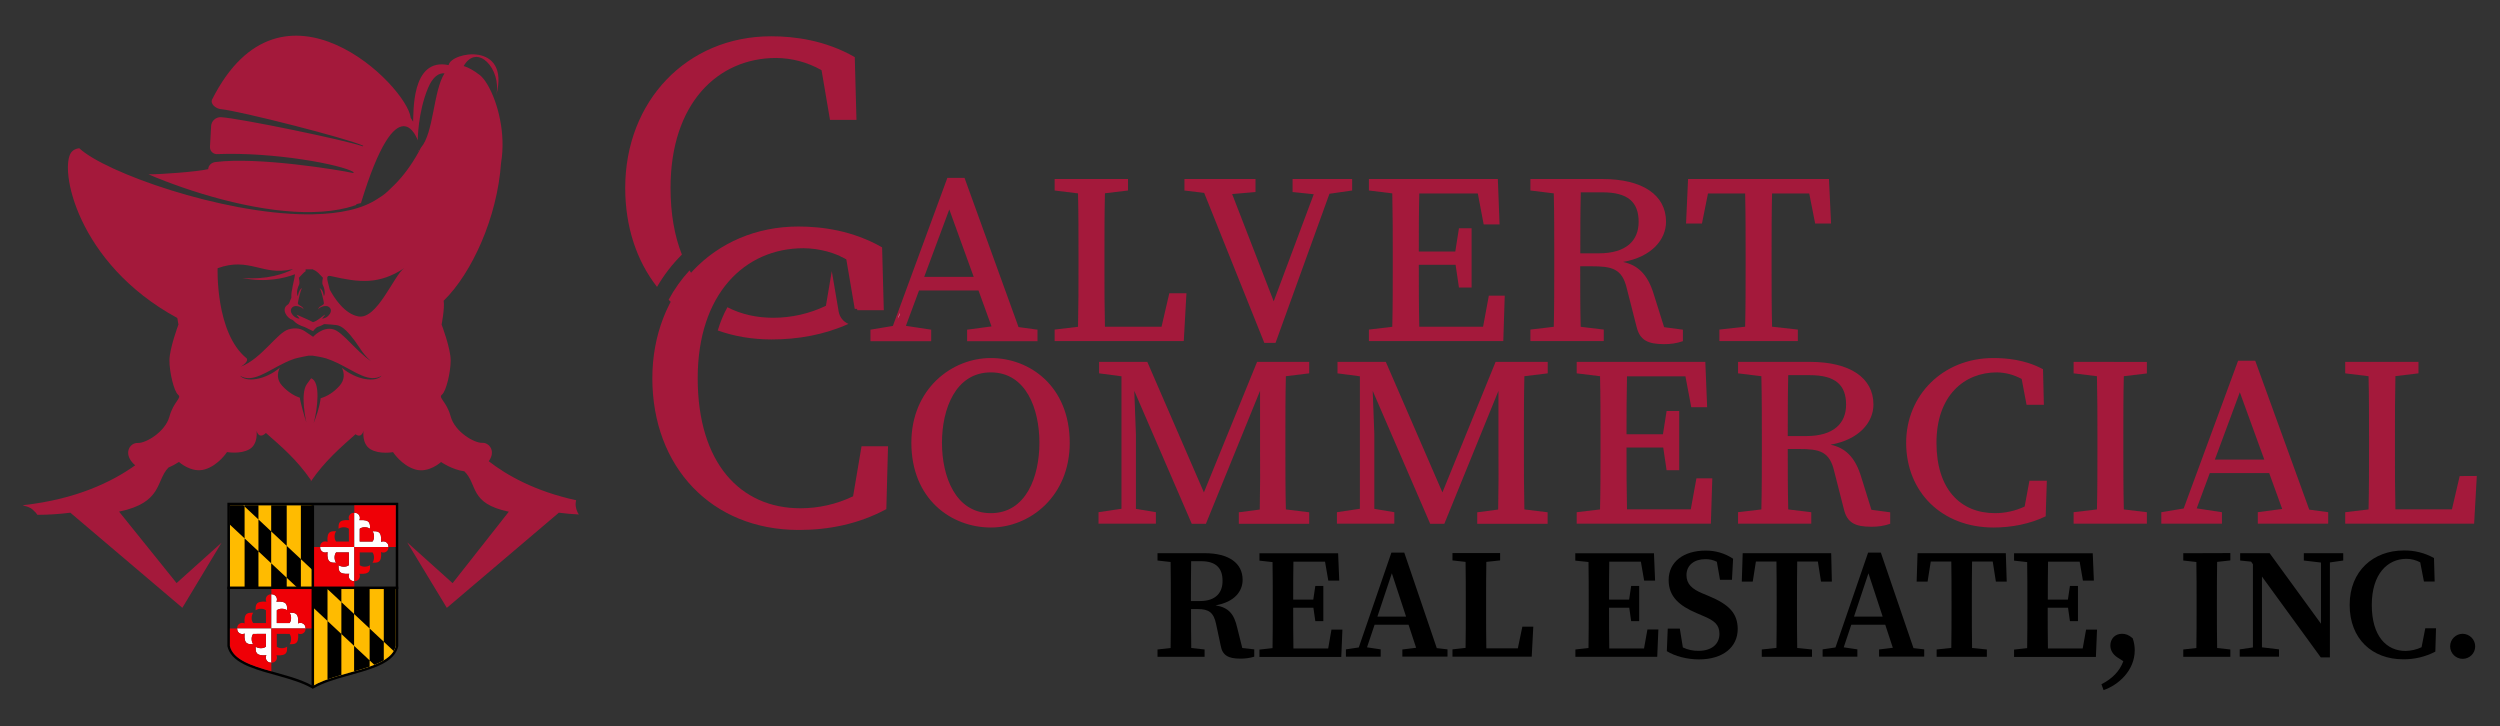 <?xml version="1.0" encoding="UTF-8" standalone="no"?>
<svg xmlns="http://www.w3.org/2000/svg" xmlns:xlink="http://www.w3.org/1999/xlink" xmlns:serif="http://www.serif.com/" width="100%" height="100%" viewBox="0 0 630 183" version="1.1" xml:space="preserve" style="fill-rule:evenodd;clip-rule:evenodd;stroke-linejoin:round;stroke-miterlimit:2;">
    <rect x="0" y="0" width="630" height="183" fill="#333333" stroke="none"/>
    <g transform="matrix(1,0,0,1,-77.908,-18.054)">
        <g transform="matrix(1.546,0,0,1.546,-404.609,-775.604)">
            <g>
                <g id="path742" transform="matrix(0.184,0,0,0.184,321.327,357.377)">
                    <path d="M1045.9,1403.8C1043.2,1391.9 1038.5,1385.9 1026.7,1384C1043.7,1381.1 1050.7,1371.4 1050.7,1361.4C1050.7,1346.6 1038.5,1337.8 1017,1337.8L975.3,1337.8L975.3,1344.3L986.9,1345.6C987.1,1357.3 987.1,1369 987.1,1380.7L987.1,1386.7C987.1,1398.6 987.1,1410.3 986.9,1421.8L975.3,1423.1L975.3,1429.6L1017,1429.6L1017,1423.1L1005.2,1421.8C1005,1410.6 1005,1399.2 1005,1387.3L1011,1387.3C1020.8,1387.3 1025.1,1390.4 1027.2,1400.6L1031.3,1419.8C1032.8,1428.4 1038.2,1431.2 1048.4,1431.2C1052.7,1431.3 1056.9,1430.7 1061,1429.5L1061,1423L1050.4,1421.8L1045.9,1403.8ZM1013,1380.2L1004.9,1380.2C1004.9,1367.7 1004.9,1356.3 1005.1,1344.9L1014,1344.9C1026.8,1344.9 1032.9,1350.8 1032.9,1362.1C1033.1,1372.2 1027.4,1380.2 1013,1380.2Z" style="fill-rule:nonzero;"></path>
                </g>
                <g id="path744" transform="matrix(0.184,0,0,0.184,321.327,357.377)">
                    <path d="M1126.5,1422.2L1095.7,1422.2C1095.5,1410.5 1095.5,1398.6 1095.5,1386.1L1113.4,1386.1L1115.1,1398L1122.2,1398L1122.2,1366.8L1115.1,1366.8L1113.3,1378.9L1095.5,1378.9C1095.5,1367.5 1095.5,1356.3 1095.7,1345.3L1123.7,1345.3L1126.6,1362.1L1136.3,1362.1L1135.3,1337.9L1065.6,1337.9L1065.6,1344.4L1077.2,1345.7C1077.4,1357.4 1077.4,1369.1 1077.4,1380.8L1077.4,1386.8C1077.4,1398.7 1077.4,1410.4 1077.2,1421.9L1065.6,1423.2L1065.6,1429.7L1138.1,1429.7L1139.1,1405.5L1129.4,1405.5L1126.5,1422.2Z" style="fill-rule:nonzero;"></path>
                </g>
                <g id="path746" transform="matrix(0.184,0,0,0.184,321.327,357.377)">
                    <path d="M1193.9,1337.3L1182.5,1337.3L1153.6,1421.3L1142.2,1423L1142.2,1429.5L1173,1429.5L1173,1423L1160.9,1421.2L1167.6,1401.2L1197.7,1401.2L1204.4,1421.6L1192.2,1423.1L1192.2,1429.4L1232.2,1429.4L1232.2,1423L1222.7,1421.9L1193.9,1337.3ZM1170.1,1394L1182.9,1355.6L1195.5,1394L1170.1,1394Z" style="fill-rule:nonzero;"></path>
                </g>
                <g id="path748" transform="matrix(0.184,0,0,0.184,321.327,357.377)">
                    <path d="M1294.5,1422.1L1266.6,1422.1C1266.4,1410.5 1266.4,1399 1266.4,1389.1L1266.4,1380.6C1266.4,1368.9 1266.4,1357.2 1266.6,1345.5L1278.8,1344.2L1278.8,1337.7L1236.6,1337.7L1236.6,1344.2L1248.2,1345.5C1248.4,1357.1 1248.4,1368.8 1248.4,1380.6L1248.4,1388.1C1248.4,1398.6 1248.4,1410.1 1248.2,1421.7L1236.6,1423L1236.6,1429.5L1306.8,1429.5L1308.2,1402.9L1298.5,1402.9L1294.5,1422.1Z" style="fill-rule:nonzero;"></path>
                </g>
                <g id="path750" transform="matrix(0.184,0,0,0.184,321.327,357.377)">
                    <path d="M1406.3,1422.2L1375.5,1422.2C1375.3,1410.5 1375.3,1398.6 1375.3,1386.1L1393.2,1386.1L1394.9,1398L1402,1398L1402,1366.8L1394.9,1366.8L1393.1,1378.9L1375.3,1378.9C1375.3,1367.5 1375.3,1356.3 1375.5,1345.3L1403.5,1345.3L1406.4,1362.1L1416.1,1362.1L1415.1,1337.9L1345.4,1337.9L1345.4,1344.4L1357.1,1345.6C1357.3,1357.3 1357.3,1369 1357.3,1380.7L1357.3,1386.7C1357.3,1398.6 1357.3,1410.3 1357.1,1421.8L1345.5,1423.1L1345.5,1429.6L1418,1429.6L1419,1405.4L1409.3,1405.4L1406.3,1422.2Z" style="fill-rule:nonzero;"></path>
                </g>
                <g id="path752" transform="matrix(0.184,0,0,0.184,321.327,357.377)">
                    <path d="M1464,1375.9L1458,1373.4C1448.9,1369.6 1443.9,1365.2 1443.9,1357.2C1443.9,1348.2 1451.1,1343.1 1460.5,1343.1C1464.1,1343 1467.6,1343.8 1470.8,1345.4L1473.6,1361.4L1484.2,1361.4L1485.2,1342.7C1478,1337.9 1469.5,1335.4 1460.8,1335.5C1441.5,1335.5 1428.1,1345.4 1428.1,1361.6C1428.1,1376.3 1437.6,1384.4 1452.9,1390.9L1458.5,1393.3C1468.7,1397.5 1473.1,1401.2 1473.1,1409.3C1473.1,1418.4 1466.1,1424.3 1454.7,1424.3C1449.9,1424.4 1445.1,1423.4 1440.7,1421.3L1438,1404.6L1427.3,1404.6L1426.5,1424.6C1433.7,1429.1 1444.6,1431.9 1454.9,1431.9C1476.2,1431.9 1489.3,1421.1 1489.3,1404.8C1489.1,1391.2 1481.9,1383.4 1464,1375.9Z" style="fill-rule:nonzero;"></path>
                </g>
                <g id="path754" transform="matrix(0.184,0,0,0.184,321.327,357.377)">
                    <path d="M1572.1,1337.8L1493.7,1337.8L1492.9,1363L1502.6,1363L1505.4,1345.2L1523.6,1345.2C1523.8,1357 1523.8,1368.9 1523.8,1380.7L1523.8,1386.7C1523.8,1398.5 1523.8,1410.2 1523.6,1421.7L1510.6,1423.1L1510.6,1429.6L1555.1,1429.6L1555.1,1423.1L1542,1421.8C1541.8,1410.1 1541.8,1398.4 1541.8,1386.7L1541.8,1380.7C1541.8,1368.7 1541.8,1356.8 1542,1345.2L1560.3,1345.2L1563.1,1363L1572.7,1363L1572.1,1337.8Z" style="fill-rule:nonzero;"></path>
                </g>
                <g id="path756" transform="matrix(0.184,0,0,0.184,321.327,357.377)">
                    <path d="M1616.1,1337.3L1604.8,1337.3L1575.9,1421.3L1564.5,1423L1564.5,1429.5L1595.3,1429.5L1595.3,1423L1583.2,1421.2L1589.9,1401.2L1620,1401.2L1626.7,1421.6L1614.5,1423.1L1614.5,1429.4L1654.5,1429.4L1654.5,1423L1645,1421.9L1616.1,1337.3ZM1592.3,1394L1605.1,1355.6L1617.7,1394L1592.3,1394Z" style="fill-rule:nonzero;"></path>
                </g>
                <g id="path758" transform="matrix(0.184,0,0,0.184,321.327,357.377)">
                    <path d="M1726.8,1337.8L1648.6,1337.8L1647.8,1363L1657.5,1363L1660.3,1345.2L1678.5,1345.2C1678.7,1357 1678.7,1368.9 1678.7,1380.7L1678.7,1386.7C1678.7,1398.5 1678.7,1410.2 1678.5,1421.7L1665.5,1423.1L1665.5,1429.6L1710,1429.6L1710,1423.1L1696.9,1421.8C1696.7,1410.1 1696.7,1398.4 1696.7,1386.7L1696.7,1380.7C1696.7,1368.7 1696.7,1356.8 1696.9,1345.2L1715.2,1345.2L1718,1363L1727.6,1363L1726.8,1337.8Z" style="fill-rule:nonzero;"></path>
                </g>
                <g id="path760" transform="matrix(0.184,0,0,0.184,321.327,357.377)">
                    <path d="M1794.9,1422.2L1764.1,1422.2C1763.9,1410.5 1763.9,1398.6 1763.9,1386.1L1781.9,1386.1L1783.6,1398L1790.7,1398L1790.7,1366.8L1783.6,1366.8L1781.8,1378.9L1764,1378.9C1764,1367.5 1764,1356.3 1764.2,1345.3L1792.2,1345.3L1795.1,1362.1L1804.8,1362.1L1803.8,1337.9L1734.1,1337.9L1734.1,1344.4L1745.7,1345.7C1745.9,1357.4 1745.9,1369.1 1745.9,1380.8L1745.9,1386.8C1745.9,1398.7 1745.9,1410.4 1745.7,1421.9L1734.1,1423.2L1734.1,1429.7L1806.6,1429.7L1807.6,1405.5L1797.9,1405.5L1794.9,1422.2Z" style="fill-rule:nonzero;"></path>
                </g>
                <g id="path762" transform="matrix(0.184,0,0,0.184,321.327,357.377)">
                    <path d="M1829.7,1409.2C1823.4,1409.2 1819.4,1413.8 1819.4,1419.6C1819.4,1423.3 1821.2,1427.3 1825.9,1430.3L1830.9,1433.5C1827.6,1442.5 1820.9,1449.1 1811.5,1453.9L1813.4,1459.1C1826.6,1454.6 1841,1441.7 1841,1423.8C1841,1420.2 1840.4,1416.6 1839.2,1413.2C1835.7,1410.1 1832.9,1409.2 1829.7,1409.2Z" style="fill-rule:nonzero;"></path>
                </g>
                <g id="path764" transform="matrix(0.184,0,0,0.184,321.327,357.377)">
                    <path d="M1895.5,1337.8L1884,1337.8L1884,1344.3L1895.6,1345.6C1895.8,1357.3 1895.8,1369 1895.8,1380.7L1895.8,1386.7C1895.8,1398.6 1895.8,1410.3 1895.6,1421.8L1884,1423.1L1884,1429.6L1925.7,1429.6L1925.7,1423.1L1914,1421.8C1913.8,1410.1 1913.8,1398.3 1913.8,1386.6L1913.8,1380.6C1913.8,1368.7 1913.8,1357 1914,1345.5L1925.7,1344.2L1925.7,1337.7L1895.5,1337.8Z" style="fill-rule:nonzero;"></path>
                </g>
                <g id="polygon766" transform="matrix(0.184,0,0,0.184,321.327,357.377)">
                    <path d="M1990.8,1344.3L2006,1346.1L2006,1400.3L1960.5,1337.8L1934.4,1337.8L1934.4,1344.3L1944.1,1345.3L1945.7,1347.6L1945.7,1421.3L1934,1423L1934,1429.5L1968.8,1429.5L1968.8,1423L1953.7,1421.2L1953.7,1358.5L2005.8,1430.1L2013.9,1430.1L2013.9,1346L2025.7,1344.3L2025.7,1337.8L1990.8,1337.8L1990.8,1344.3Z" style="fill-rule:nonzero;"></path>
                </g>
                <g id="path768" transform="matrix(0.184,0,0,0.184,321.327,357.377)">
                    <path d="M2095.1,1421.1C2090.7,1423.2 2085.8,1424.3 2080.9,1424.4C2064,1424.4 2051,1411.3 2051,1383.7C2051,1356.1 2065,1342.8 2081.7,1342.8C2086,1342.8 2090.1,1343.9 2093.9,1345.9L2097.2,1362.9L2106.7,1362.9L2106.1,1342.1C2097.9,1337.5 2088.6,1335.2 2079.2,1335.4C2052.7,1335.4 2031.4,1353.3 2031.4,1383.6C2031.4,1413.9 2051.5,1431.8 2078.8,1431.8C2088.7,1431.9 2098.5,1429.6 2107.3,1425L2107.9,1404.3L2098.4,1404.3L2095.1,1421.1Z" style="fill-rule:nonzero;"></path>
                </g>
                <g id="path770" transform="matrix(0.184,0,0,0.184,321.327,357.377)">
                    <path d="M2131.5,1409.2C2125.4,1409.2 2120.4,1414.2 2120.4,1420.3C2120.4,1426.4 2125.4,1431.4 2131.5,1431.4C2137.6,1431.4 2142.6,1426.5 2142.6,1420.4C2142.6,1414.3 2137.7,1409.3 2131.5,1409.2Z" style="fill-rule:nonzero;"></path>
                </g>
            </g>
        </g>
        <g transform="matrix(1.642,0,0,1.642,-252.043,-49.156)">
            <g id="path708" transform="matrix(0.216,0,0,0.216,293.701,-180.04)">
                <path d="M173.426,1253.15C156.119,1260.93 137.536,1264.2 118.8,1264.2C104.971,1264.2 92.144,1261.97 80.559,1257.82C82.35,1251.77 84.653,1246.26 87.403,1241.31C97.024,1246.27 108.018,1248.8 120,1248.8C132.9,1248.8 145.7,1245.9 157.4,1240.3L161.567,1215.64L166.456,1244.39C167.14,1248.41 169.847,1251.66 173.426,1253.15ZM167.356,1204.8L182.2,1204.8L181.187,1242.45L177.871,1242.45L171.871,1207.15C170.395,1206.31 168.888,1205.53 167.356,1204.8ZM69.758,1253.21C60.742,1248.72 52.652,1242.94 45.628,1236.04C49.743,1228.39 54.737,1221.38 60.501,1215.14C65.142,1223.14 70.865,1229.76 77.494,1234.95C74.403,1240.44 71.799,1246.54 69.758,1253.21ZM55.07,1203.9C48.264,1210.68 42.327,1218.37 37.394,1226.84C22.952,1208.42 14.8,1184.2 14.8,1156.5C14.8,1095 58.5,1048.8 118.5,1048.8C135.1,1048.8 157,1051.6 177.9,1063.6L179.1,1108.2L160.3,1108.2L154.3,1072.9C144.5,1067.3 133.4,1064.3 122.1,1064.2C80.5,1064.2 47,1096.5 47,1156.5C47,1174.97 49.861,1190.81 55.07,1203.9Z" style="fill:rgb(164,25,59);fill-rule:nonzero;"></path>
            </g>
            <g id="path710" transform="matrix(0.147,0,0,0.147,306.311,-91.87)">
                <path d="M290.2,1089.1L272.3,1089.1L215.4,1243.7L192,1247.6L192,1259.6L255.4,1259.6L255.4,1247.6L229,1243.6L242.7,1206.7L304.8,1206.7L318.4,1244.2L292.9,1247.6L292.9,1259.6L366.4,1259.6L366.4,1247.6L346.6,1244.9L290.2,1089.1ZM248.1,1192.5L274.3,1122.1L299.8,1192.5L248.1,1192.5Z" style="fill:rgb(164,25,59);fill-rule:nonzero;"></path>
            </g>
            <g id="path712" transform="matrix(0.147,0,0,0.147,306.311,-91.87)">
                <path d="M495.9,1244.5L436.8,1244.5C436.3,1223.9 436.3,1203.5 436.3,1186.9L436.3,1168.7C436.3,1147.8 436.3,1126.4 436.8,1105.2L460.9,1102.3L460.9,1090.3L384.3,1090.3L384.3,1102.3L408.7,1105.3C409.2,1126.2 409.2,1147.5 409.2,1168.8L409.2,1181.1C409.2,1202 409.2,1223.4 408.7,1244.6L384.3,1247.5L384.3,1259.5L519.1,1259.5L521.9,1209.6L504,1209.6L495.9,1244.5Z" style="fill:rgb(164,25,59);fill-rule:nonzero;"></path>
            </g>
            <g id="polygon714" transform="matrix(0.147,0,0,0.147,306.311,-91.87)">
                <path d="M632.7,1103.9L654.8,1106.2L613,1218L569.6,1106L594,1103.9L594,1090.3L519.8,1090.3L519.8,1102.3L540.4,1104.8L603.2,1261.4L614.9,1261.4L671.2,1105.7L694.9,1102.3L694.9,1090.3L632.7,1090.3L632.7,1103.9Z" style="fill:rgb(164,25,59);fill-rule:nonzero;"></path>
            </g>
            <g id="path716" transform="matrix(0.147,0,0,0.147,306.311,-91.87)">
                <path d="M831.6,1244.5L765,1244.5C764.5,1223.3 764.5,1201.9 764.5,1179.9L802.9,1179.9L806.4,1203.6L819.6,1203.6L819.6,1141.7L806.4,1141.7L802.6,1166L764.5,1166C764.5,1146.3 764.5,1125.7 765,1105.4L826.1,1105.4L832.2,1137.7L848.8,1137.7L847,1090.3L712.4,1090.3L712.4,1102.3L736.8,1105.3C737.3,1126.5 737.3,1147.9 737.3,1168.8L737.3,1181.1C737.3,1202.4 737.3,1223.8 736.8,1244.6L712.4,1247.5L712.4,1259.5L852.7,1259.5L854.2,1212.1L837.6,1212.1L831.6,1244.5Z" style="fill:rgb(164,25,59);fill-rule:nonzero;"></path>
            </g>
            <g id="path718" transform="matrix(0.147,0,0,0.147,306.311,-91.87)">
                <path d="M981.7,1204.8L991.9,1244.8C995.3,1258.4 1003.3,1262.7 1020.5,1262.7C1027.2,1262.8 1033.9,1261.8 1040.2,1259.6L1040.2,1247.6L1020.6,1245L1010,1211.3C1003.6,1189.7 993,1180.1 977.7,1176.9C1007.9,1171.6 1022.6,1153.3 1022.6,1134.9C1022.6,1106.9 998,1090.3 956.1,1090.3L881,1090.3L881,1102.3L905.4,1105.3C905.9,1126.5 905.9,1147.9 905.9,1168.8L905.9,1181.1C905.9,1202.4 905.9,1223.8 905.4,1244.6L881,1247.5L881,1259.5L957.6,1259.5L957.6,1247.5L933.5,1244.6C933,1224.2 933,1203.4 933,1181.4L944.1,1181.4C966.1,1181.4 976.8,1183.6 981.7,1204.8ZM933.1,1167.9C933.1,1145.5 933.1,1125.2 933.6,1104.2L956.2,1104.2C982.7,1104.2 994,1114.3 994,1135C994,1154.4 981.4,1167.9 952.2,1167.9L933.1,1167.9Z" style="fill:rgb(164,25,59);fill-rule:nonzero;"></path>
            </g>
            <g id="path720" transform="matrix(0.147,0,0,0.147,306.311,-91.87)">
                <path d="M1066.4,1105.4L1105.2,1105.4C1105.7,1126.6 1105.7,1147.9 1105.7,1168.8L1105.7,1181.1C1105.7,1202.4 1105.7,1223.7 1105.2,1244.5L1078.3,1247.5L1078.3,1259.5L1160.2,1259.5L1160.2,1247.5L1133.3,1244.5C1132.8,1223.3 1132.8,1202 1132.8,1181.1L1132.8,1168.8C1132.8,1147.5 1132.8,1126.2 1133.3,1105.4L1172.1,1105.4L1178.3,1136.8L1194.9,1136.8L1192.7,1090.3L1045.6,1090.3L1043.5,1136.8L1060.1,1136.8L1066.4,1105.4Z" style="fill:rgb(164,25,59);fill-rule:nonzero;"></path>
            </g>
        </g>
        <g transform="matrix(0.355,0,0,0.355,-212.777,-297.186)">
            <path d="M1448,1249.4L1449.2,1204.8L1430.4,1204.8L1424.4,1240.3C1412.7,1245.9 1400,1248.8 1387,1248.8C1344.2,1248.8 1314.1,1216.5 1314.1,1156.5C1314.1,1096.5 1347.6,1064.2 1389.2,1064.2C1400.5,1064.3 1411.6,1067.3 1421.4,1072.9L1427.4,1108.2L1446.2,1108.2L1445,1063.6C1424.1,1051.6 1402.2,1048.8 1385.6,1048.8C1325.6,1048.8 1281.9,1095 1281.9,1156.5C1281.9,1219.3 1323.8,1264.2 1385.9,1264.2C1407.3,1264.2 1428.6,1259.9 1448,1249.4Z" style="fill:rgb(164,25,59);fill-rule:nonzero;"></path>
        </g>
        <g transform="matrix(0.355,0,0,0.355,-212.777,-297.186)">
            <path d="M1457.63,1110.07C1457.39,1111.53 1456.87,1112.92 1456.11,1114.19L1457.63,1110.07Z" style="fill:white;"></path>
        </g>
        <g id="path724" transform="matrix(0.241,0,0,0.241,-48.073,-153.518)">
            <path d="M1558.8,1086.3C1517.9,1086.3 1475.7,1118.6 1475.7,1174.9C1475.7,1234 1517.6,1263.5 1558.8,1263.5C1599.7,1263.5 1641.3,1230.9 1641.3,1174.9C1641.2,1115.6 1599.4,1086.3 1558.8,1086.3ZM1558.8,1248.5C1521.9,1248.5 1507.7,1210.3 1507.7,1174.9C1507.7,1139.5 1521.9,1101.3 1558.8,1101.3C1595.7,1101.3 1609.6,1139.5 1609.6,1174.9C1609.6,1210.3 1595.7,1248.5 1558.8,1248.5Z" style="fill:rgb(164,25,59);fill-rule:nonzero;"></path>
        </g>
        <g id="path726" transform="matrix(0.241,0,0,0.241,-48.073,-153.518)">
            <path d="M1891.7,1247.6L1867.3,1244.6C1866.8,1223.4 1866.8,1202 1866.8,1181.1L1866.8,1168.8C1866.8,1147.5 1866.8,1126.1 1867.3,1105.3L1891.7,1102.3L1891.7,1090.3L1837.2,1090.3L1781.6,1226.8L1722.4,1090.3L1672,1090.3L1672,1102.3L1695.4,1105.4L1695.4,1243.9L1671.4,1247.5L1671.4,1259.5L1731.4,1259.5L1731.4,1247.5L1710.5,1244L1710.5,1166L1708.8,1120.6L1768.9,1259.6L1783.7,1259.6L1840.3,1120.6L1840.3,1180.2C1840.5,1202.3 1840.4,1223.8 1840,1244.7L1818.1,1247.6L1818.1,1259.6L1891.7,1259.6L1891.7,1247.6Z" style="fill:rgb(164,25,59);fill-rule:nonzero;"></path>
        </g>
        <g id="path728" transform="matrix(0.241,0,0,0.241,-48.073,-153.518)">
            <path d="M2141.1,1247.6L2116.7,1244.6C2116.2,1223.4 2116.2,1202 2116.2,1181.1L2116.2,1168.8C2116.2,1147.5 2116.2,1126.1 2116.7,1105.3L2141.1,1102.3L2141.1,1090.3L2086.6,1090.3L2031,1226.8L1971.8,1090.3L1921.3,1090.3L1921.3,1102.3L1944.7,1105.4L1944.7,1243.9L1920.7,1247.5L1920.7,1259.5L1980.7,1259.5L1980.7,1247.5L1959.8,1244L1959.8,1166L1958.1,1120.6L2018.2,1259.6L2033,1259.6L2089.6,1120.6L2089.6,1180.2C2089.8,1202.3 2089.7,1223.8 2089.3,1244.7L2067.4,1247.6L2067.4,1259.6L2141,1259.6L2141,1247.6L2141.1,1247.6Z" style="fill:rgb(164,25,59);fill-rule:nonzero;"></path>
        </g>
        <g id="path730" transform="matrix(0.241,0,0,0.241,-48.073,-153.518)">
            <path d="M2290.7,1244.5L2224,1244.5C2223.5,1223.3 2223.5,1201.9 2223.5,1179.9L2261.9,1179.9L2265.4,1203.6L2278.6,1203.6L2278.6,1141.7L2265.4,1141.7L2261.6,1166L2223.5,1166C2223.5,1146.3 2223.5,1125.7 2224,1105.4L2285.1,1105.4L2291.2,1137.7L2307.8,1137.7L2305.9,1090.3L2171.4,1090.3L2171.4,1102.3L2195.8,1105.3C2196.3,1126.5 2196.3,1147.9 2196.3,1168.8L2196.3,1181.1C2196.3,1202.4 2196.3,1223.8 2195.8,1244.6L2171.4,1247.5L2171.4,1259.5L2311.7,1259.5L2313.2,1212.1L2296.6,1212.1L2290.7,1244.5Z" style="fill:rgb(164,25,59);fill-rule:nonzero;"></path>
        </g>
        <g id="path732" transform="matrix(0.241,0,0,0.241,-48.073,-153.518)">
            <path d="M2469.1,1211.3C2462.7,1189.7 2452.1,1180.1 2436.8,1176.9C2467,1171.6 2481.7,1153.3 2481.7,1134.9C2481.7,1106.9 2457.1,1090.3 2415.2,1090.3L2340.1,1090.3L2340.1,1102.3L2364.5,1105.3C2365,1126.5 2365,1147.9 2365,1168.8L2365,1181.1C2365,1202.4 2365,1223.8 2364.5,1244.6L2340.1,1247.5L2340.1,1259.5L2416.7,1259.5L2416.7,1247.5L2392.6,1244.6C2392.1,1224.2 2392.1,1203.4 2392.1,1181.4L2403.2,1181.4C2425.1,1181.4 2435.8,1183.6 2440.7,1204.8L2450.9,1244.8C2454.3,1258.4 2462.3,1262.7 2479.5,1262.7C2486.2,1262.8 2492.9,1261.8 2499.2,1259.6L2499.2,1247.6L2479.6,1245L2469.1,1211.3ZM2411.2,1167.9L2392.1,1167.9C2392.1,1145.5 2392.1,1125.2 2392.6,1104.2L2415.2,1104.2C2441.7,1104.2 2453.1,1114.3 2453.1,1135C2453.1,1154.3 2440.5,1167.9 2411.2,1167.9Z" style="fill:rgb(164,25,59);fill-rule:nonzero;"></path>
        </g>
        <g id="path734" transform="matrix(0.241,0,0,0.241,-48.073,-153.518)">
            <path d="M2639.8,1241.6C2630.1,1246.1 2619.5,1248.5 2608.8,1248.5C2572.8,1248.5 2547.6,1223.6 2547.6,1174.9C2547.6,1125.7 2576.5,1101.3 2610.7,1101.3C2619.8,1101.4 2628.7,1103.8 2636.7,1108.2L2641.8,1135.2L2659.9,1135.2L2659,1098C2640.2,1087.8 2620.2,1086.3 2607,1086.3C2554.4,1086.3 2515.9,1125.1 2515.9,1174.9C2515.9,1226 2552.8,1263.5 2607.3,1263.5C2626.1,1263.5 2645.2,1259.8 2661.8,1251.8L2663,1214.6L2644.8,1214.6L2639.8,1241.6Z" style="fill:rgb(164,25,59);fill-rule:nonzero;"></path>
        </g>
        <g id="path736" transform="matrix(0.241,0,0,0.241,-48.073,-153.518)">
            <path d="M2715,1090.3L2691,1090.3L2691,1102.3L2715.4,1105.3C2715.9,1126.5 2715.9,1147.9 2715.9,1168.8L2715.9,1181.1C2715.9,1202.4 2715.9,1223.8 2715.4,1244.6L2691,1247.5L2691,1259.5L2767.6,1259.5L2767.6,1247.5L2743.5,1244.6C2743,1223.3 2743,1202 2743,1181.1L2743,1168.8C2743,1147.4 2743,1126.1 2743.5,1105.3L2767.6,1102.4L2767.6,1090.4L2715,1090.3Z" style="fill:rgb(164,25,59);fill-rule:nonzero;"></path>
        </g>
        <g id="path738" transform="matrix(0.241,0,0,0.241,-48.073,-153.518)">
            <path d="M2880.9,1089.1L2863,1089.1L2806.1,1243.6L2782.7,1247.5L2782.7,1259.5L2846.1,1259.5L2846.1,1247.5L2819.7,1243.5L2833.4,1206.6L2895.5,1206.6L2909.1,1244.1L2883.6,1247.5L2883.6,1259.5L2957.2,1259.5L2957.2,1247.5L2937.4,1244.8L2880.9,1089.1ZM2838.7,1192.5L2864.8,1122.1L2890.4,1192.5L2838.7,1192.5Z" style="fill:rgb(164,25,59);fill-rule:nonzero;"></path>
        </g>
        <g id="path740" transform="matrix(0.241,0,0,0.241,-48.073,-153.518)">
            <path d="M3094.7,1209.7L3086.6,1244.5L3027.5,1244.5C3027,1223.9 3027,1203.5 3027,1186.9L3027,1168.7C3027,1147.8 3027,1126.4 3027.5,1105.2L3051.6,1102.3L3051.6,1090.3L2975,1090.3L2975,1102.3L2999.4,1105.3C2999.9,1126.2 2999.9,1147.5 2999.9,1168.8L2999.9,1181.1C2999.9,1202 2999.9,1223.4 2999.4,1244.6L2975,1247.5L2975,1259.5L3109.8,1259.5L3112.6,1209.6L3094.7,1209.7Z" style="fill:rgb(164,25,59);fill-rule:nonzero;"></path>
        </g>
        <g transform="matrix(0.167,0,0,0.167,-102.842,27.063)">
            <g>
                <path id="path772" d="M1712.6,175.4C1713.2,174.3 1713.9,173.3 1714.5,172.2C1714.1,172.5 1713.7,172.8 1713.4,173.1L1712.6,175.4Z" style="fill:rgb(164,25,59);fill-rule:nonzero;"></path>
                <path id="path774" d="M1119.9,709.6C1123.9,710.4 1127.6,712 1130.9,714.4L1136.3,719.6C1137.2,720.6 1138,721.7 1138.7,722.9C1155.4,722.9 1172,721.8 1188.5,719.7L1357.5,863.2L1416.6,765L1348.8,825.9L1262,718.1C1327.9,704.4 1317.2,671.9 1336.4,651.7C1342,649.3 1347.3,646.5 1352.4,643.1C1352.4,643.1 1371.1,660.5 1391.6,654.3C1412.1,648.1 1424.9,628.2 1424.9,628.2C1424.9,628.2 1445.1,631.9 1458.8,623.9C1472.5,615.8 1469.4,595.9 1469.4,595.9C1469.4,595.9 1472.5,610 1483.6,599.4C1506.2,619.2 1530.1,639.4 1551.4,670.4L1551.4,672.5C1572.5,641.7 1596.3,621.3 1618.8,601.3C1628.2,608.2 1630.9,596 1630.9,596C1630.9,596 1627.8,615.9 1641.5,624C1655.2,632.1 1675.4,628.3 1675.4,628.3C1675.4,628.3 1688.2,648.2 1708.7,654.4C1729.2,660.6 1747.9,643.2 1747.9,643.2C1747.9,643.2 1764.6,654.9 1783,657.2C1803.6,677.1 1789.9,705.7 1850.1,718.2L1765.3,826L1696.8,764.5L1756.6,863.3L1925.6,719.7C1935.2,721 1945.2,721.8 1955.8,722.4C1953.6,719.1 1952.1,715.4 1951.4,711.5C1950.7,708 1950.8,704.4 1951.7,700.9C1889.1,687.3 1846.5,662.8 1819.8,642C1831,627.1 1820.6,613.8 1810.3,614.3C1797.9,614.9 1768.6,597.5 1762.4,574.5C1756.2,551.5 1743.1,546.5 1749.3,541.5C1755.5,536.5 1762.4,507.9 1762.4,489.8C1762.4,471.7 1748.7,435.7 1748.7,435.7C1748.7,435.7 1753.6,411.2 1751.8,399.9C1794.3,358.4 1832.7,274.3 1838.4,191.9C1846,147.4 1833.3,100.8 1819,75.6C1818.7,75 1818.4,74.5 1818,73.9C1814,67.1 1810,62.1 1806.2,59.2C1796.8,52 1788.8,47.7 1782,45.7C1802.4,10.1 1839.3,50.6 1831.3,89.3C1852.5,8 1762.8,24.4 1759.3,44.3C1701.8,32.2 1706.8,119.1 1705.7,129.6C1704.5,127.5 1703.3,125.6 1702.1,123.9C1697,76.1 1507.8,-112.5 1402.5,96C1399.1,102.7 1407.9,110 1415.4,110.7C1444.1,113.5 1605.5,154.5 1630.3,165.9C1630,166.6 1630.1,166.3 1629.9,166.9C1604.2,157.6 1443.7,124.5 1415.9,122.9C1408,122.5 1401.3,128.5 1400.9,136.4L1400.9,136.5C1400.4,147 1399.8,157.5 1399.2,167.4C1398.8,173.2 1403.1,178.2 1408.8,178.6L1409.8,178.6C1495.9,175.2 1597.4,194.3 1615.9,205.7C1615.8,206.2 1615.6,206.7 1615.5,207.2C1594.8,202.6 1471.2,182.3 1407.2,190.6C1401.5,191.4 1396.8,195.5 1396.5,201.3C1379.8,205.2 1324.7,209.3 1306.3,209.1C1370,236.3 1463.1,264.7 1541.6,266.1L1544.6,266.1L1555.3,266C1573.3,265.6 1590.4,263.5 1605.9,259.6L1605.9,259.7L1606.6,259.4C1611.1,258.2 1615.5,256.9 1619.7,255.4L1620.1,254.2C1622.3,253.5 1624.6,252.9 1627,252.6C1682.7,69.4 1712.7,157.8 1712.7,157.8C1712.7,157.8 1712.7,116.4 1728.1,79.2C1735.5,61.4 1744.6,56 1753.1,56.7C1736,83.6 1737,146.6 1717.5,168.9C1715.1,173.6 1712.6,178.1 1710,182.5C1698.5,201.9 1685.7,217.8 1671.8,230.5C1666.4,236.2 1660.2,241.2 1653.4,245.2C1629.7,261.5 1595.1,268.6 1555.2,269.4L1555.2,269.5L1544.4,269.5C1416,268.5 1241.1,206.4 1201.9,169.7C1196.9,170.4 1192.8,172.2 1190.1,175.7C1171.3,199.2 1197.5,343.1 1349.9,425.9C1350.8,431.6 1351.6,435.8 1351.6,435.8C1351.6,435.8 1338,472 1338,490C1338,508 1344.9,536.7 1351.1,541.7C1357.3,546.7 1344.3,551.7 1338,574.7C1331.7,597.7 1302.5,615.1 1290.1,614.5C1278.3,613.9 1266.6,631.1 1286.3,648.2C1252.6,672.4 1198,699.6 1116.6,708.4C1117.7,708.9 1118.8,709.3 1119.9,709.6ZM1598.3,501.1C1602.4,509.6 1602.4,519.5 1594.8,528.1C1586.3,537.7 1576.5,544 1566.2,547C1564.7,559.8 1559.6,574.5 1555.7,584.4C1561.6,562.6 1566.4,522 1551.8,516.9L1545.3,525.8C1534.8,540.6 1544.6,583.3 1544.6,583.3C1542,575.5 1535.7,554.1 1534.8,546.2C1525.3,543 1516.1,536.9 1508,528C1500.2,519.6 1500.4,509.5 1504.5,501C1482.5,519.6 1453.3,523.5 1444.5,512.9C1463.3,524.8 1485.6,506 1512.5,493.2C1517.1,491 1521.9,489 1526.7,487.4C1531.6,485.8 1547.5,482.8 1547.5,482.8L1554.4,482.8C1554.4,482.8 1567.9,484.8 1574.3,486.8C1580.6,488.9 1586.8,491.4 1592.8,494.4C1618.6,507.1 1640.1,524.4 1658.3,512.9C1649.5,523.6 1620.4,519.7 1598.3,501.1ZM1581.8,362.7C1624.9,372.6 1654.2,375.7 1692.2,350.8C1677,360.7 1651.6,428.9 1623,423.5C1602.1,419.6 1586.6,395.6 1579.9,383C1577.3,370.7 1572,360.4 1581.8,362.7ZM1531.8,403.4C1532.4,399.6 1535.7,383.5 1538.3,380.8C1533,382.7 1531.8,393 1531.8,393C1531.8,393 1528.8,389.1 1532.1,379.1C1533.1,375.9 1535.5,376.2 1533.3,365.2C1537.1,361.4 1540,357.7 1543.5,355.3L1543.5,352.5L1555,352.5L1555,353.1C1560.8,354.9 1564.4,359.8 1569.6,365.2C1567.5,376.2 1569.8,375.9 1570.8,379.1C1574.1,389.2 1571.1,393 1571.1,393C1571.1,393 1569.9,382.7 1564.6,380.8C1567.2,383.4 1570.6,399.6 1571.1,403.4C1571.6,407.2 1563.1,407.4 1562.5,412.8C1565,409 1574.8,405.7 1579,409.5C1579.3,409.9 1585.8,414.4 1577.5,422.8C1575.1,425.1 1572,426.5 1568.7,426.9C1567.3,427.1 1574.9,419.9 1572.1,421.2C1569.6,422.4 1562,430.2 1554.6,432.2C1549.3,429.1 1532.5,422.1 1530.7,421.2C1527.9,419.9 1535.5,427 1534.1,426.9C1530.8,426.5 1527.7,425.1 1525.3,422.8C1517.1,414.4 1523.6,409.9 1523.8,409.5C1528,405.8 1537.8,409 1540.3,412.8C1539.8,407.5 1531.2,407.2 1531.8,403.4ZM1410.7,350.8C1458.3,333.4 1478.8,362.5 1521.9,352.6C1522.7,352.4 1523.5,352.3 1524.3,352.4C1511.5,359 1485.8,368.5 1447.9,365.5C1483.8,372.9 1512.2,365.7 1527.4,359.9C1526.7,369.1 1521.2,384.8 1522,395.4C1519,401.4 1519.5,403.8 1516,406.2C1506.6,412.5 1514.8,425.9 1523.7,428.8C1525.9,429.5 1527.7,435.1 1542.2,439.6C1542.3,439.6 1554.6,445.7 1554.8,445.8C1557.5,442.1 1560.3,439.8 1561,439.6C1564.7,438.5 1568.2,437 1571.6,435.1C1577.2,435.4 1586.3,436 1589.2,436.5C1593.3,437.3 1602.5,436.5 1625.3,471.3C1629.9,478.6 1635.5,485.2 1642,491C1618.3,474.7 1599.6,447 1585.3,443C1569,438.5 1554.8,454.3 1554.8,454.3L1542.5,446C1537.1,442.3 1529.1,439.9 1518,443C1500.7,447.8 1477.1,487.3 1445.8,499.3C1458,491.7 1455.1,487.1 1454.4,486.7C1407.2,448.3 1410.7,350.8 1410.7,350.8Z" style="fill:rgb(164,25,59);fill-rule:nonzero;"></path>
                <g id="path6207" transform="matrix(0.667,0,0,-0.667,1359.59,1081.33)">
                    <rect x="104.451" y="372.158" width="187.588" height="186.896" style="fill:rgb(255,187,0);"></rect>
                </g>
                <g id="path6209" transform="matrix(0.667,0,0,-0.667,1359.59,1081.33)">
                    <path d="M289.198,145.421C278.636,151.537 267.042,156.264 255.548,160.314C242.718,164.835 229.606,168.624 216.512,172.301C204.684,175.622 192.821,178.838 181.053,182.371C169.976,185.695 158.884,189.307 148.195,193.737C130.762,200.963 111.44,211.573 102.65,229.137C100.984,232.466 99.734,235.97 98.92,239.602L98.782,240.215L98.782,564.723L485.297,564.723L485.297,240.215L485.159,239.602C484.345,235.97 483.095,232.466 481.429,229.137C472.639,211.573 453.317,200.963 435.884,193.737C425.195,189.307 414.103,185.695 403.025,182.371C391.258,178.838 379.395,175.622 367.567,172.301C354.473,168.624 341.361,164.835 328.53,160.314C317.036,156.264 305.442,151.537 294.881,145.421L292.039,143.776L289.198,145.421ZM292.039,150.327C231.518,185.376 116.492,187.148 104.451,240.843L104.451,559.053L479.627,559.053L479.627,240.843C467.587,187.148 352.561,185.376 292.039,150.327"></path>
                </g>
                <g id="path6211" transform="matrix(0.667,0,0,-0.667,1359.59,1081.33)">
                    <path d="M385.873,464.632L308.567,464.632C307.907,475.354 318.905,479.745 325.239,475.959C323.344,501.847 334.111,500.052 344.697,500.334C340.304,493.888 339.885,483.048 344.697,476.916L373.64,476.867L373.59,505.809C367.458,510.62 356.618,510.202 350.171,505.809C350.454,516.395 348.659,527.162 374.547,525.266C370.76,531.601 375.152,542.599 385.873,541.938L385.873,464.632Z" style="fill:rgb(239,0,6);"></path>
                </g>
                <g id="path6213" transform="matrix(0.667,0,0,-0.667,1359.59,1081.33)">
                    <path d="M385.873,464.632L308.567,464.632C307.907,453.909 318.905,449.518 325.239,453.305C323.344,427.417 334.111,429.212 344.697,428.93C340.304,435.376 339.885,446.216 344.697,452.348L373.64,452.397L373.59,423.455C367.458,418.643 356.618,419.062 350.171,423.455C350.454,412.869 348.659,402.102 374.547,403.997C370.76,397.663 375.152,386.665 385.873,387.325L385.873,464.632Z" style="fill:white;"></path>
                </g>
                <g id="path6215" transform="matrix(0.667,0,0,-0.667,1359.59,1081.33)">
                    <path d="M385.873,464.632L463.18,464.632C463.84,475.354 452.842,479.745 446.508,475.959C448.403,501.847 437.636,500.052 427.05,500.334C431.443,493.888 431.862,483.048 427.05,476.916L398.108,476.867L398.157,505.809C404.289,510.62 415.129,510.202 421.576,505.809C421.293,516.395 423.088,527.162 397.2,525.266C400.987,531.601 396.596,542.599 385.873,541.938L385.873,464.632Z" style="fill:white;"></path>
                </g>
                <g id="path6217" transform="matrix(0.667,0,0,-0.667,1359.59,1081.33)">
                    <path d="M385.873,464.632L463.18,464.632C463.84,453.909 452.842,449.518 446.508,453.305C448.403,427.417 437.636,429.212 427.05,428.93C431.443,435.376 431.862,446.216 427.05,452.348L398.108,452.397L398.157,423.455C404.289,418.643 415.129,419.062 421.576,423.455C421.293,412.869 423.088,402.102 397.2,403.997C400.987,397.663 396.596,386.665 385.873,387.325L385.873,464.632Z" style="fill:rgb(239,0,6);"></path>
                </g>
                <g id="path6219" transform="matrix(0.667,0,0,-0.667,1359.59,1081.33)">
                    <path d="M397.2,525.266C423.088,527.162 421.293,516.395 421.576,505.809C415.129,510.202 404.289,510.62 398.157,505.809L398.108,476.866L427.05,476.915C431.862,483.048 431.443,493.888 427.05,500.334C437.636,500.052 448.403,501.847 446.508,475.959C452.842,479.745 463.84,475.354 463.18,464.632L479.627,464.632L479.627,559.053L385.874,559.053L385.874,541.938C396.596,542.599 400.987,531.601 397.2,525.266" style="fill:rgb(239,0,6);"></path>
                </g>
                <g id="path6221" transform="matrix(0.667,0,0,-0.667,1359.59,1081.33)">
                    <path d="M374.547,403.997C348.659,402.102 350.454,412.869 350.171,423.455C356.618,419.062 367.458,418.643 373.59,423.455L373.64,452.397L344.697,452.348C339.885,446.216 340.304,435.376 344.697,428.93C334.111,429.212 323.344,427.417 325.239,453.305C318.905,449.518 307.907,453.91 308.567,464.632L292.039,464.632L292.039,372.158L385.874,372.158L385.874,387.325C375.152,386.665 370.76,397.663 374.547,403.997" style="fill:rgb(239,0,6);"></path>
                </g>
                <g id="path6223" transform="matrix(0.667,0,0,-0.667,1359.59,1081.33)">
                    <path d="M137.679,484.032L137.679,556.161L169.03,526.844L169.03,454.715L137.679,484.032ZM265.011,559.053L265.011,437.091L232.98,467.044L232.98,559.053L197.83,559.053L197.83,499.913L169.03,526.844L169.03,559.053L137.679,559.053L137.679,556.161L134.586,559.053L104.451,559.053L104.451,515.103L137.679,484.032L137.679,372.158L169.03,372.158L169.03,454.715L197.83,427.784L197.83,372.158L232.98,372.158L232.98,394.915L257.316,372.158L265.011,372.158L265.011,437.091L292.039,411.816L292.039,559.053L265.011,559.053ZM232.98,467.044L232.98,394.915L197.83,427.784L197.83,499.913L232.98,467.044Z"></path>
                </g>
                <g id="path6225" transform="matrix(0.667,0,0,-0.667,1359.59,1081.33)">
                    <path d="M479.627,372.158L292.039,372.158L292.039,150.327C352.561,185.376 467.587,187.148 479.627,240.843L479.627,372.158Z" style="fill:rgb(255,187,0);"></path>
                </g>
                <g id="path6227" transform="matrix(0.667,0,0,-0.667,1359.59,1081.33)">
                    <path d="M325.267,297.136L325.267,369.265L356.618,339.948L356.618,267.819L325.267,297.136ZM420.568,372.157L385.418,372.158L385.418,313.017L356.618,339.948L356.618,372.158L325.267,372.158L325.267,369.265L322.174,372.158L292.039,372.158L292.039,328.208L325.267,297.136L325.267,165.167C335.319,168.758 345.897,171.995 356.618,175.084L356.618,267.819L385.418,240.888L385.418,183.176C397.612,186.612 409.523,190.109 420.568,193.984L420.568,208.019L431.291,197.991C439.076,201.106 446.255,204.499 452.599,208.292L452.599,250.195L475.025,229.224C477.132,232.81 478.691,236.669 479.627,240.843L479.627,372.158L452.599,372.158L452.599,250.195L420.568,280.148L420.568,372.157ZM420.568,280.148L420.568,208.019L385.418,240.888L385.418,313.017L420.568,280.148Z"></path>
                </g>
                <g id="path6229" transform="matrix(0.667,0,0,-0.667,1359.59,1081.33)">
                    <path d="M198.246,280.235L120.939,280.235C120.279,290.957 131.277,295.348 137.611,291.561C135.716,317.449 146.483,315.655 157.069,315.937C152.676,309.49 152.257,298.651 157.069,292.518L186.011,292.469L185.962,321.411C179.83,326.223 168.99,325.805 162.543,321.411C162.826,331.997 161.031,342.765 186.919,340.869C183.132,347.204 187.523,358.202 198.246,357.541L198.246,280.235Z" style="fill:rgb(239,0,6);"></path>
                </g>
                <g id="path6231" transform="matrix(0.667,0,0,-0.667,1359.59,1081.33)">
                    <path d="M198.246,280.234L120.939,280.234C120.279,269.512 131.277,265.121 137.611,268.908C135.716,243.02 146.483,244.815 157.069,244.532C152.676,250.979 152.257,261.818 157.069,267.951L186.011,268L185.962,239.058C179.83,234.246 168.99,234.664 162.543,239.058C162.826,228.472 161.031,217.705 186.919,219.6C183.132,213.265 187.523,202.267 198.246,202.928L198.246,280.234Z" style="fill:white;"></path>
                </g>
                <g id="path6233" transform="matrix(0.667,0,0,-0.667,1359.59,1081.33)">
                    <path d="M198.246,280.235L275.552,280.235C276.212,290.957 265.214,295.348 258.88,291.561C260.775,317.449 250.008,315.655 239.422,315.937C243.815,309.49 244.234,298.651 239.422,292.518L210.479,292.469L210.529,321.411C216.661,326.223 227.501,325.805 233.948,321.411C233.665,331.997 235.46,342.765 209.572,340.869C213.359,347.204 208.967,358.202 198.245,357.541L198.246,280.235Z" style="fill:white;"></path>
                </g>
                <g id="path6235" transform="matrix(0.667,0,0,-0.667,1359.59,1081.33)">
                    <path d="M198.246,280.234L275.552,280.234C276.212,269.512 265.214,265.121 258.88,268.908C260.775,243.02 250.008,244.815 239.422,244.532C243.815,250.979 244.234,261.818 239.422,267.951L210.479,268L210.529,239.058C216.661,234.246 227.501,234.664 233.948,239.058C233.665,228.472 235.46,217.705 209.572,219.6C213.359,213.265 208.967,202.267 198.245,202.928L198.246,280.234Z" style="fill:rgb(239,0,6);"></path>
                </g>
                <g id="path6237" transform="matrix(0.667,0,0,-0.667,1359.59,1081.33)">
                    <path d="M210.529,321.411L210.48,292.469L239.422,292.518C244.234,298.651 243.815,309.49 239.422,315.937C250.008,315.655 260.775,317.449 258.88,291.561C265.214,295.348 276.212,290.957 275.552,280.234L292.039,280.234L292.039,372.157L198.246,372.157L198.246,357.541C208.968,358.202 213.359,347.204 209.572,340.869C235.46,342.765 233.665,331.997 233.948,321.411C227.501,325.804 216.661,326.223 210.529,321.411" style="fill:rgb(239,0,6);"></path>
                </g>
                <g id="path6239" transform="matrix(0.667,0,0,-0.667,1359.59,1081.33)">
                    <path d="M157.069,244.532C146.483,244.815 135.716,243.02 137.611,268.908C131.277,265.121 120.279,269.512 120.939,280.234L104.451,280.234L104.451,240.843C111.417,209.782 152.843,196.096 198.246,183.292L198.246,202.928C187.523,202.267 183.132,213.265 186.919,219.6C161.031,217.705 162.826,228.472 162.543,239.058C168.99,234.664 179.83,234.246 185.962,239.058L186.011,268L157.069,267.951C152.257,261.818 152.676,250.979 157.069,244.532" style="fill:rgb(239,0,6);"></path>
                </g>
                <g id="path6241" transform="matrix(0.667,0,0,-0.667,1359.59,1081.33)">
                    <rect x="289.205" y="150.327" width="5.669" height="408.727"></rect>
                </g>
                <g id="path6243" transform="matrix(0.667,0,0,-0.667,1359.59,1081.33)">
                    <rect x="98.782" y="369.43" width="386.515" height="5.669"></rect>
                </g>
            </g>
        </g>
    </g>
</svg>
